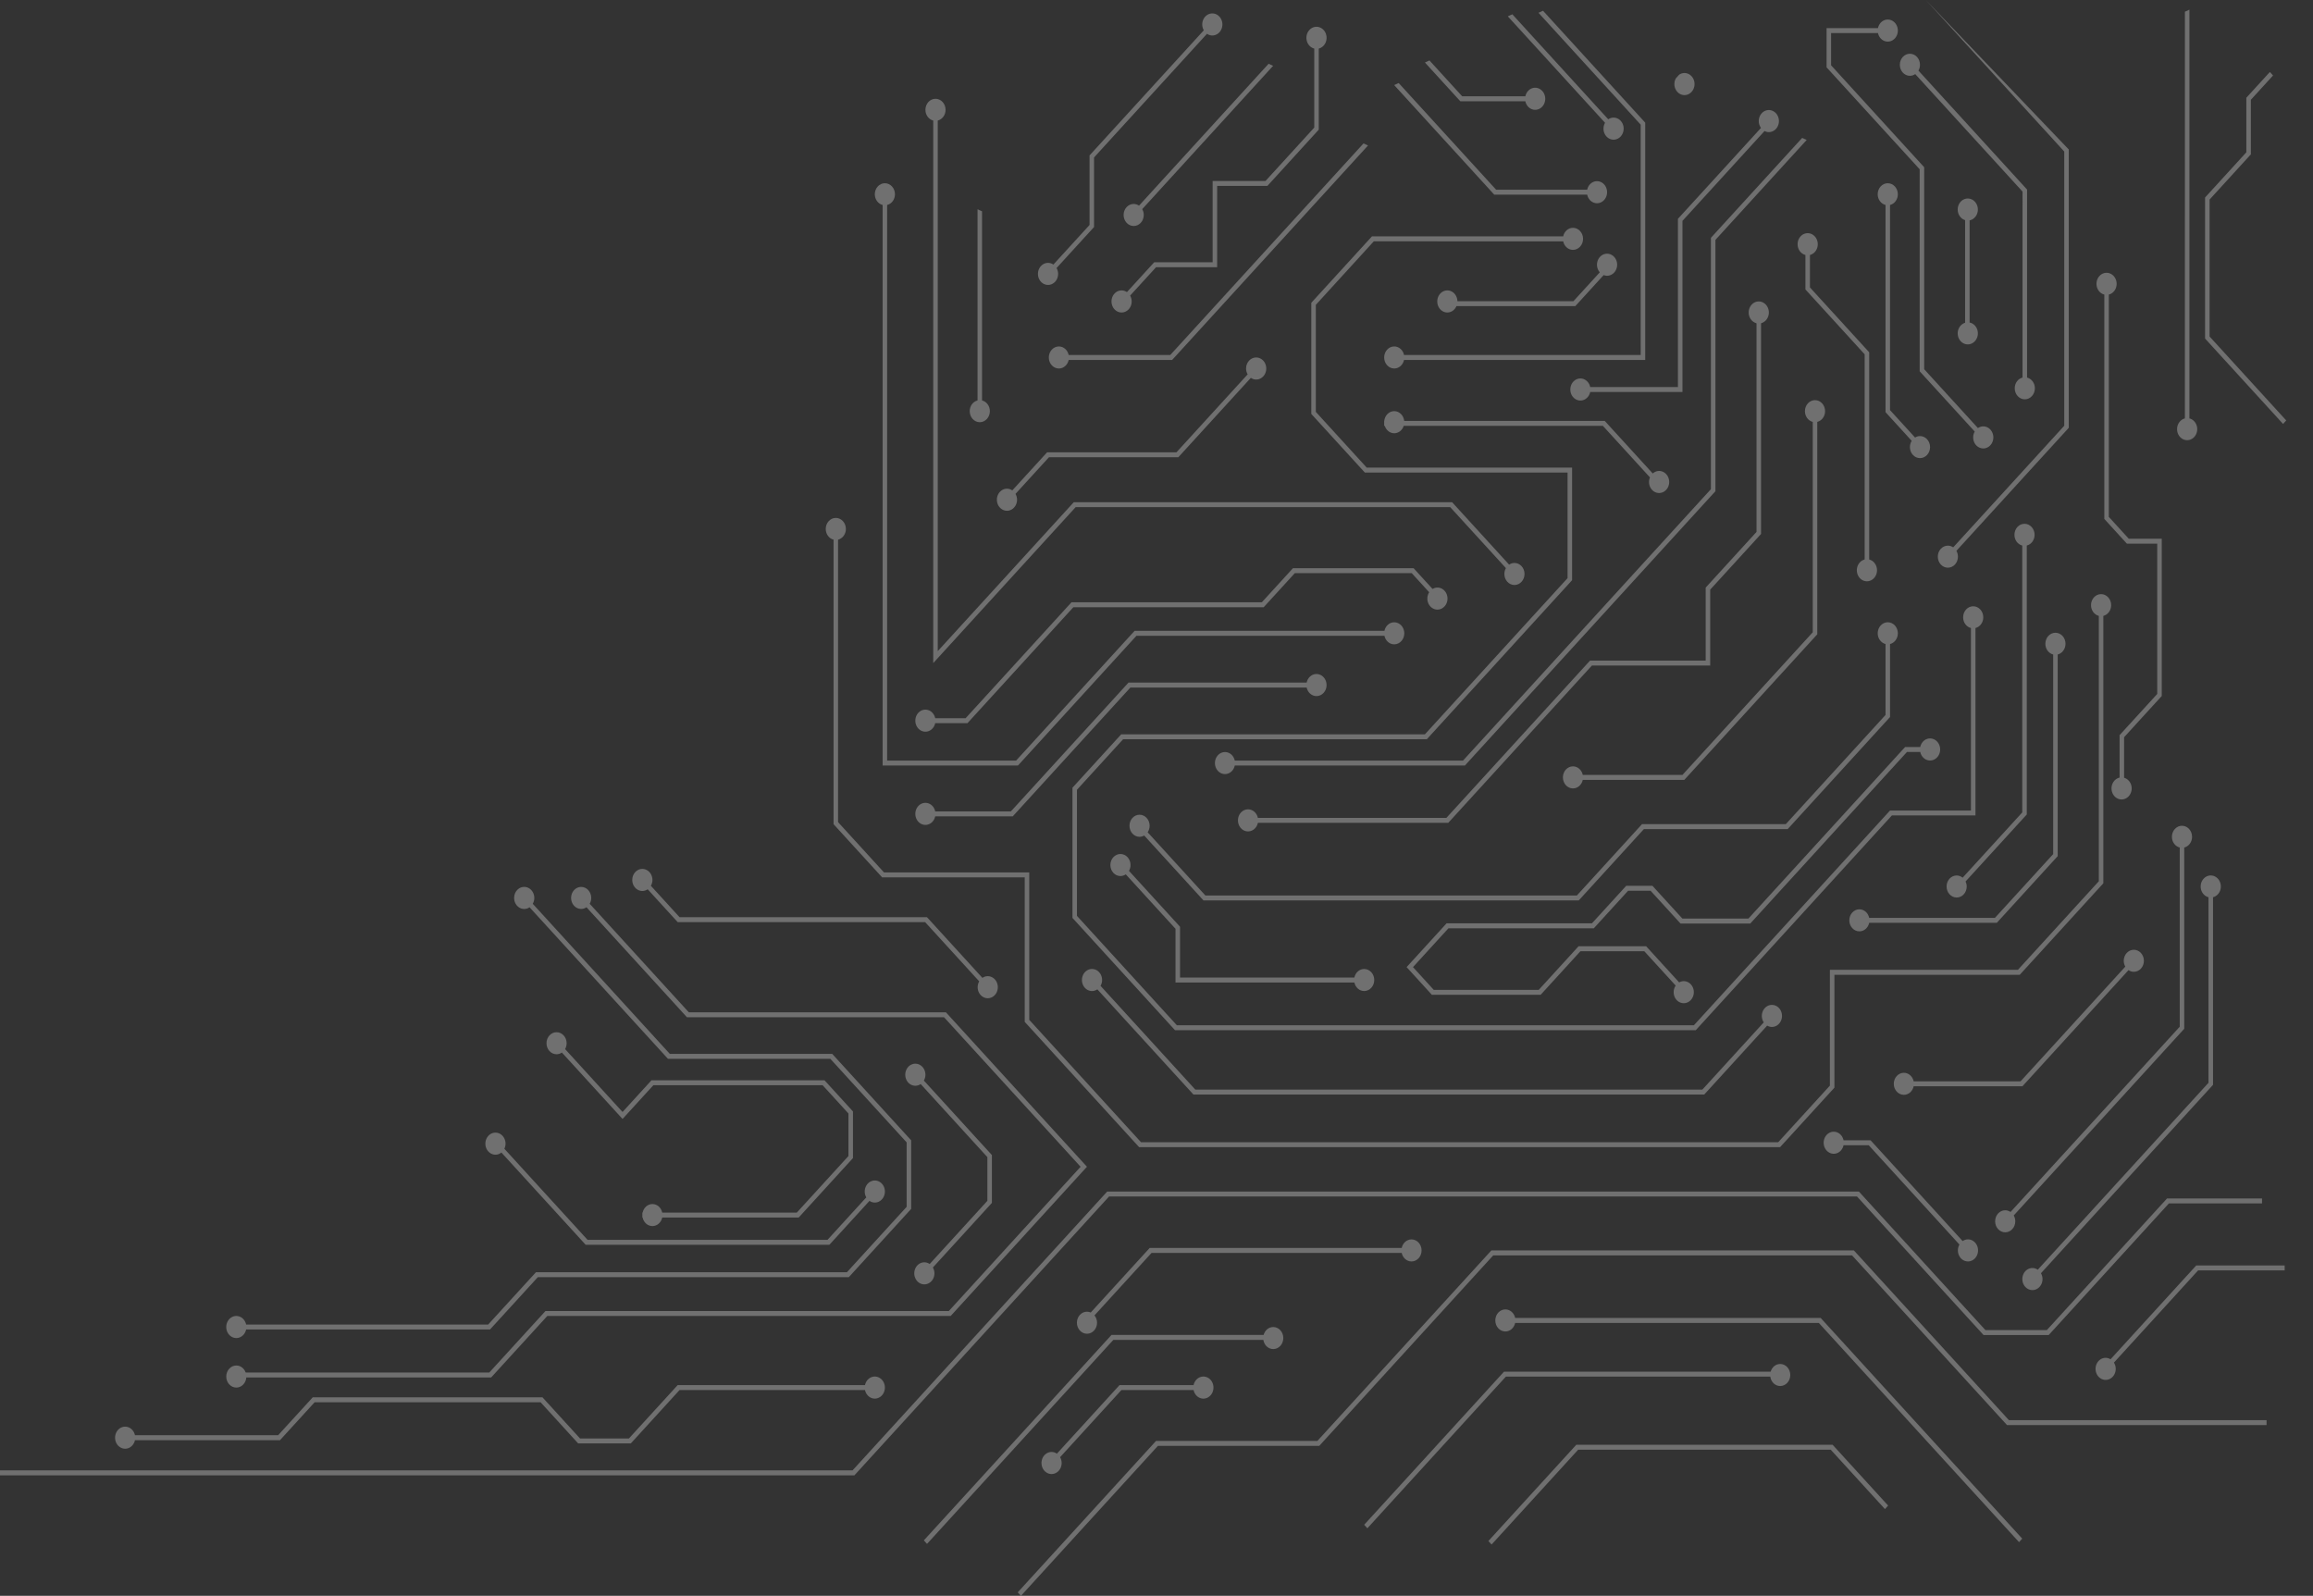 <svg version="1.1" xmlns="http://www.w3.org/2000/svg" x="0" y="0" viewBox="0 0 2156.56 1487.88" xml:space="preserve"><rect x="0" y="0" width="2156.56" height="1487.88" fill="#333333" stroke="none"/><style>.st1{fill:#fff}</style><g opacity=".3"><path class="st1" d="M951.89 1487.88l127.69-139.81h150.44l162.23-177.63h334.52l144.53 158.25h241.96v-4.62h-240.21l-144.53-158.24H1390.5l-162.23 177.62h-150.43L948.9 1484.61z"/><path class="st1" d="M0 1375.52h796.62l237.45-259.98h697.33l117.99 129.18h60.74L2022.22 1122h86.82v-4.62h-88.57l-112.08 122.73h-57.25l-117.99-129.19h-700.83L794.87 1370.9H0zM1780.73 50.11c5.19 0 9.4 4.61 9.4 10.29 0 2-.54 3.86-1.45 5.43l101.28 110.89v175.29c4.17 1.06 7.29 5.12 7.29 10 0 5.68-4.21 10.29-9.4 10.29s-9.39-4.61-9.39-10.29c0-4.88 3.11-8.96 7.29-10V178.63L1785.7 69.1c-1.45.99-3.14 1.59-4.97 1.59-5.19 0-9.39-4.61-9.39-10.29 0-5.68 4.2-10.29 9.39-10.29zM1750.69 181.11c0-5.67 4.2-10.28 9.39-10.28s9.4 4.61 9.4 10.28c0 4.88-3.11 8.95-7.28 10v191.28l23.33 25.54c1.36-.85 2.92-1.37 4.6-1.37 5.19 0 9.4 4.61 9.4 10.28 0 5.68-4.21 10.29-9.4 10.29s-9.39-4.61-9.39-10.29c0-2.16.61-4.16 1.66-5.82l-24.41-26.73v-193.2c-4.18-1.03-7.3-5.1-7.3-9.98z"/><path class="st1" d="M1928.86 139.38v259.47l-104.78 114.72c.91 1.58 1.45 3.43 1.45 5.43 0 5.68-4.21 10.29-9.4 10.29s-9.39-4.61-9.39-10.29c0-5.67 4.2-10.28 9.39-10.28 1.83 0 3.53.6 4.97 1.59l103.54-113.36V141.29L1795.59 0M1869.59 1128.38c1.83 0 3.52.6 4.97 1.59l157.74-172.71V790.19c-4.17-1.05-7.29-5.12-7.29-10.01 0-5.67 4.2-10.28 9.39-10.28s9.4 4.61 9.4 10.28c0 4.89-3.12 8.96-7.29 10.01v168.98l-158.98 174.06c.91 1.58 1.45 3.43 1.45 5.43 0 5.68-4.21 10.29-9.4 10.29s-9.39-4.61-9.39-10.29c.01-5.67 4.21-10.28 9.4-10.28zM1466.59 714.51c4.47 0 8.18 3.42 9.14 7.98h92.93l121.48-133V393.36c-4.17-1.06-7.29-5.12-7.29-10.01 0-5.67 4.2-10.28 9.39-10.28s9.4 4.61 9.4 10.28c0 4.88-3.11 8.96-7.28 10V591.4l-123.95 135.71h-94.68c-.96 4.56-4.68 7.97-9.14 7.97-5.19 0-9.39-4.61-9.39-10.29 0-5.67 4.2-10.28 9.39-10.28z"/><path class="st1" d="M1062.48 759.61c5.19 0 9.4 4.61 9.4 10.28 0 2.28-.7 4.37-1.85 6.08l53.8 58.91h346.4l60.73-66.5h134.06l92.97-101.79v-66.14c-4.17-1.05-7.29-5.12-7.29-10.01 0-5.67 4.2-10.28 9.39-10.28s9.4 4.61 9.4 10.28c0 4.89-3.11 8.96-7.28 10.01v68.06l-95.44 104.5H1532.7l-60.73 66.5h-349.89l-55.28-60.52c-1.3.75-2.76 1.21-4.33 1.21-5.19 0-9.39-4.61-9.39-10.29.01-5.69 4.21-10.3 9.4-10.3z"/><path class="st1" d="M1684.49 130.49l-85.08 93.16v234.33L1365.8 713.76h-214.53c-.96 4.56-4.68 7.97-9.14 7.97-5.19 0-9.39-4.61-9.39-10.29 0-5.67 4.2-10.28 9.39-10.28 4.46 0 8.19 3.42 9.14 7.98h212.78l231.14-253.07V221.73l85.08-93.16"/><path class="st1" d="M1438.64 10.01l95.3 104.33V335.6h-224.86c-.96 4.56-4.68 7.97-9.14 7.97-5.19 0-9.39-4.61-9.39-10.29 0-5.67 4.2-10.28 9.39-10.28 4.46 0 8.19 3.42 9.14 7.98h220.65V116.26l-95.3-104.33"/><path class="st1" d="M1045.39 684.62h283.17l132.98-145.59v-98.46h-189.02l-49.91-54.64V282.28l56.54-61.9h178.3c.96-4.56 4.67-7.98 9.14-7.98 5.19 0 9.4 4.61 9.4 10.28 0 5.68-4.21 10.29-9.4 10.29-4.46 0-8.17-3.41-9.13-7.97H1280.9l-54.07 59.2v99.82l47.44 51.94h191.49v104.99l-135.45 148.3h-283.17l-43.01 47.09v117.58l93.15 102h482.01l182.89-200.23h75.46V585.55c-4.17-1.06-7.29-5.12-7.29-10.01 0-5.67 4.2-10.28 9.39-10.28s9.4 4.61 9.4 10.28c0 4.88-3.11 8.96-7.28 10v174.74h-77.93l-182.89 200.24h-485.5l-95.62-104.7v-121.4l45.47-49.8zM1187.01 61.36l-122.05 133.63c.91 1.58 1.45 3.43 1.45 5.43 0 5.68-4.21 10.29-9.4 10.29s-9.39-4.61-9.39-10.29c0-5.67 4.2-10.28 9.39-10.28 1.83 0 3.53.6 4.97 1.59l120.81-132.28M1275.5 135.64l-182.65 199.97H996.4c-.96 4.56-4.68 7.97-9.14 7.97-5.19 0-9.39-4.61-9.39-10.29 0-5.67 4.2-10.28 9.39-10.28 4.46 0 8.18 3.42 9.14 7.98h94.7l180.18-197.26M915.63 197v176.35c4.17 1.06 7.29 5.12 7.29 10 0 5.68-4.21 10.29-9.4 10.29s-9.39-4.61-9.39-10.29c0-4.88 3.11-8.96 7.29-10V195.09"/><path class="st1" d="M862.83 102.38c0-5.67 4.2-10.28 9.39-10.28s9.4 4.61 9.4 10.28c0 4.88-3.12 8.95-7.29 10.01v494.68l126.81-138.84h352.76l53.15 58.2c1.44-.98 3.13-1.58 4.96-1.58 5.19 0 9.4 4.61 9.4 10.28 0 5.68-4.21 10.29-9.4 10.29s-9.39-4.61-9.39-10.29c0-2 .54-3.85 1.45-5.44l-51.92-56.84h-349.27L870.12 618.22V112.39c-4.17-1.05-7.29-5.12-7.29-10.01z"/><path class="st1" d="M815.64 181.11c0-5.67 4.2-10.28 9.39-10.28s9.4 4.61 9.4 10.28c0 4.88-3.12 8.95-7.29 10v518.03h120.21l110.51-120.99h232.93c.96-4.56 4.67-7.98 9.13-7.98 5.19 0 9.4 4.61 9.4 10.28 0 5.68-4.21 10.29-9.4 10.29-4.46 0-8.17-3.41-9.13-7.97H1059.6L949.1 713.75H822.93V191.11c-4.18-1.05-7.29-5.12-7.29-10z"/><path class="st1" d="M769.89 493.16c0-5.67 4.2-10.28 9.39-10.28s9.4 4.61 9.4 10.28c0 4.88-3.12 8.96-7.29 10v263.35l42.82 46.89h135.42v137.43l104.19 114.08h594.15l48.17-52.74V904.23h175.27l75.46-82.61v-247.4c-4.17-1.05-7.29-5.12-7.29-10.01 0-5.67 4.2-10.28 9.39-10.28s9.4 4.61 9.4 10.28c0 4.89-3.12 8.96-7.29 10.01v249.31l-77.93 85.32h-172.8v105.23l-50.65 55.45h-597.65L955.42 952.74V818.02H822.48l-45.3-49.59V503.17c-4.17-1.05-7.29-5.12-7.29-10.01zM1403.56 1220.82c4.46 0 8.18 3.42 9.14 7.98h284.84l187.92 205.75-2.98 3.27-186.69-204.39h-283.1c-.96 4.56-4.68 7.97-9.14 7.97-5.19 0-9.39-4.61-9.39-10.29.01-5.68 4.21-10.29 9.4-10.29z"/><path class="st1" d="M1402.3 1278.86h248.59c1.21-4.14 4.71-7.17 8.91-7.17 5.19 0 9.4 4.61 9.4 10.28 0 5.68-4.21 10.29-9.4 10.29-4.72 0-8.58-3.82-9.26-8.79h-246.49l-129.17 141.42-2.98-3.27 130.4-142.76zM220.34 1273.13c3.98 0 7.36 2.72 8.73 6.54h227.12l52.36-57.32h376.08l122.87-134.52-127.3-139.38H640.5l-93.68-102.57c-1.45.99-3.14 1.59-4.97 1.59-5.19 0-9.39-4.61-9.39-10.29 0-5.67 4.2-10.28 9.39-10.28s9.4 4.61 9.4 10.28c0 2-.54 3.86-1.45 5.44l92.44 101.21h239.7l131.51 143.99-127.09 139.14H510.29l-52.36 57.32H229.66c-.41 5.27-4.4 9.42-9.32 9.42-5.19 0-9.39-4.61-9.39-10.29 0-5.67 4.2-10.28 9.39-10.28z"/><path class="st1" d="M220.34 1226.95c4.46 0 8.18 3.42 9.14 7.98h225.66l44.55-48.77h289.95l55.68-60.97v-60.11l-71.12-77.87H622.8L493.73 845.89c-1.45.99-3.14 1.59-4.97 1.59-5.19 0-9.39-4.61-9.39-10.29 0-5.67 4.2-10.28 9.39-10.28s9.4 4.61 9.4 10.28c0 2-.54 3.86-1.45 5.44L624.55 982.6h151.4l73.59 80.58v63.93l-58.16 63.67H501.44l-44.55 48.77H229.48c-.96 4.56-4.68 7.97-9.14 7.97-5.19 0-9.39-4.61-9.39-10.29 0-5.67 4.2-10.28 9.39-10.28zM1390.7 1440.03l80.72-88.39h235.49l50.54 55.34 2.98-3.27-51.78-56.69h-238.97l-81.96 89.74zM1163.64 767.18h186.65l133.94-146.65h110.3v-70.78l47.4-51.9V289.26h-4.22v206.68l-47.4 51.9v68.07h-107.83l-133.94 146.65h-184.9zM1738.55 527.07h4.22V328.45l-55.24-60.48v-40.28h-4.21v42.19l55.23 60.48zM1304.09 77.41l90.86 99.48h84.9c.96-4.56 4.67-7.97 9.13-7.97 5.19 0 9.4 4.6 9.4 10.28s-4.21 10.28-9.4 10.28c-4.46 0-8.18-3.41-9.13-7.97h-86.64l-93.33-102.19M1332.77 56.35l30.54 33.44h58.88c.96-4.56 4.68-7.98 9.14-7.98 5.19 0 9.4 4.61 9.4 10.29 0 5.68-4.21 10.29-9.4 10.29-4.46 0-8.17-3.41-9.14-7.98h-60.63l-33.01-36.14M1410.06 13.33l89.42 97.9c1.44-.99 3.14-1.58 4.96-1.58 5.19 0 9.4 4.6 9.4 10.28s-4.21 10.29-9.4 10.29-9.39-4.6-9.39-10.29c0-2 .54-3.85 1.45-5.43l-90.66-99.26M1565.57 69.67c1.44-.99 3.13-1.58 4.96-1.58 5.19 0 9.4 4.6 9.4 10.28s-4.21 10.29-9.4 10.29-9.39-4.6-9.39-10.29c0-2 .54-3.85 1.45-5.43M1349.45 270.77c5.11 0 9.25 4.46 9.38 10.03h108.19l24.57-26.9c-1.61-1.84-2.61-4.33-2.61-7.08 0-5.68 4.2-10.28 9.39-10.28s9.4 4.6 9.4 10.28-4.21 10.28-9.4 10.28c-1.11 0-2.17-.24-3.16-.64l-26.45 28.96h-110.83c-1.5 3.49-4.72 5.92-8.48 5.92-5.19 0-9.39-4.6-9.39-10.28 0-5.69 4.2-10.29 9.39-10.29zM1045.73 270.77c1.83 0 3.52.6 4.97 1.58l25.44-27.84h54.48v-75.78h49.29l45.44-49.76v-73.7c-4.17-1.05-7.29-5.12-7.29-10 0-5.68 4.2-10.29 9.39-10.29s9.4 4.6 9.4 10.29c0 4.88-3.12 8.95-7.29 10v75.62l-47.91 52.46h-46.82v75.78h-56.95l-24.2 26.49a10.88 10.88 0 011.45 5.44c0 5.68-4.21 10.28-9.4 10.28s-9.39-4.6-9.39-10.28c0-5.69 4.2-10.29 9.39-10.29zM977.16 245.09c1.83 0 3.52.6 4.97 1.58l33.72-36.92v-64.86l106.53-116.64a10.88 10.88 0 01-1.45-5.44c0-5.68 4.2-10.28 9.39-10.28s9.4 4.6 9.4 10.28-4.21 10.28-9.4 10.28c-1.82 0-3.52-.6-4.96-1.58l-105.3 115.29v64.86l-34.96 38.27a10.88 10.88 0 011.45 5.44c0 5.68-4.21 10.28-9.4 10.28s-9.39-4.6-9.39-10.28c.01-5.68 4.21-10.28 9.4-10.28zM1750.95 26.2c.96-4.56 4.67-7.97 9.13-7.97 5.19 0 9.4 4.6 9.4 10.28s-4.21 10.28-9.4 10.28c-4.46 0-8.17-3.41-9.13-7.97h-43.7v30.07l86.8 95.04v188.32l50.11 54.86c1.45-.98 3.13-1.58 4.96-1.58 5.19 0 9.4 4.6 9.4 10.28s-4.21 10.28-9.4 10.28-9.39-4.6-9.39-10.28c0-2 .54-3.86 1.45-5.44l-51.35-56.21V157.83l-86.8-95.04V26.2h47.92z"/><path class="st1" d="M1473.51 352.87c4.47 0 8.18 3.41 9.14 7.97h81.8V204.02l77.43-84.77a10.835 10.835 0 01-2.06-6.36c0-5.68 4.2-10.28 9.39-10.28s9.4 4.6 9.4 10.28-4.21 10.28-9.4 10.28c-1.44 0-2.79-.38-4.01-1.02l-76.53 83.78v159.53h-86.02c-.96 4.56-4.68 7.97-9.14 7.97-5.19 0-9.39-4.6-9.39-10.28s4.2-10.28 9.39-10.28zM1832.19 300.95v-95.72c-3.96-1.21-6.89-5.14-6.89-9.87 0-5.68 4.2-10.28 9.39-10.28s9.4 4.6 9.4 10.28c0 5.04-3.32 9.22-7.69 10.09v95.27c4.37.87 7.69 5.05 7.69 10.09 0 5.68-4.21 10.28-9.4 10.28s-9.39-4.6-9.39-10.28c0-4.72 2.93-8.65 6.89-9.86zM1290.65 392.41c.56-5.09 4.47-9.05 9.28-9.05s8.72 3.96 9.29 9.05h186.96l44.79 49.03c1.61-1.44 3.66-2.35 5.92-2.35 5.19 0 9.4 4.6 9.4 10.28s-4.21 10.28-9.4 10.28-9.39-4.6-9.39-10.28c0-1.52.32-2.95.87-4.26l-43.92-48.09h-185.67c-1.29 4.01-4.74 6.9-8.84 6.9s-7.55-2.89-8.83-6.9h-.56v-4.62h.1zM938.87 455.64c1.83 0 3.52.6 4.96 1.58l32.46-35.53h120.61l66.37-72.67c-.9-1.58-1.45-3.44-1.45-5.44 0-5.68 4.2-10.28 9.39-10.28s9.4 4.6 9.4 10.28-4.21 10.28-9.4 10.28c-1.83 0-3.52-.6-4.96-1.58l-67.61 74.02H978.03l-31.22 34.18a10.88 10.88 0 011.45 5.44c0 5.68-4.21 10.28-9.4 10.28s-9.39-4.6-9.39-10.28c.01-5.68 4.21-10.28 9.4-10.28zM1630.42 291.34c0 5.68 4.2 10.28 9.39 10.28s9.4-4.6 9.4-10.28-4.21-10.28-9.4-10.28c-5.18-.01-9.39 4.59-9.39 10.28zM1154.24 764.87c0 5.68 4.2 10.28 9.39 10.28s9.4-4.6 9.4-10.28-4.21-10.28-9.4-10.28-9.39 4.6-9.39 10.28zM1676.03 227.69c0 5.68 4.2 10.28 9.39 10.28s9.4-4.6 9.4-10.28-4.21-10.28-9.4-10.28-9.39 4.6-9.39 10.28zM1731.26 531.68c0 5.68 4.2 10.28 9.39 10.28s9.4-4.6 9.4-10.28-4.21-10.28-9.4-10.28-9.39 4.6-9.39 10.28zM1954.69 264.63c0-5.68 4.2-10.28 9.39-10.28s9.4 4.6 9.4 10.28c0 4.89-3.11 8.95-7.28 10v207.29l18.59 20.35h30.75v146.64l-35.1 38.43v37.82c4.05 1.15 7.06 5.13 7.06 9.92 0 5.68-4.21 10.28-9.4 10.28s-9.39-4.6-9.39-10.28c0-4.98 3.22-9.12 7.51-10.08v-39.58l35.1-38.43v-140.1h-28.28l-21.06-23.06v-209.2c-4.17-1.04-7.29-5.11-7.29-10zM862.82 661.64c4.47 0 8.18 3.41 9.14 7.98h28.35l98.71-108.08h177.46l29.01-31.76h112.52l17.68 19.35c1.35-.82 2.87-1.33 4.52-1.33 5.19 0 9.4 4.6 9.4 10.28s-4.21 10.28-9.4 10.28-9.39-4.6-9.39-10.28c0-2.19.64-4.22 1.71-5.89l-16.26-17.8h-109.03l-29.01 31.76h-177.46l-98.71 108.08h-30.1c-.96 4.56-4.68 7.96-9.14 7.96-5.19 0-9.39-4.6-9.39-10.28 0-5.67 4.2-10.27 9.39-10.27z"/><path class="st1" d="M862.82 748.53c4.47 0 8.18 3.41 9.14 7.98h70.54l109.7-120.11h166.1c.96-4.57 4.67-7.98 9.14-7.98 5.19 0 9.4 4.6 9.4 10.28s-4.21 10.28-9.4 10.28c-4.46 0-8.17-3.4-9.13-7.96h-164.36l-109.7 120.11h-72.29c-.96 4.56-4.68 7.96-9.14 7.96-5.19 0-9.39-4.6-9.39-10.28s4.2-10.28 9.39-10.28zM598.9 810.14c5.19 0 9.4 4.6 9.4 10.28 0 2-.54 3.86-1.45 5.44l26.73 29.27h230.7l51.69 56.59c1.44-.98 3.13-1.58 4.96-1.58 5.19 0 9.4 4.6 9.4 10.28s-4.21 10.28-9.4 10.28-9.39-4.6-9.39-10.28c0-2 .54-3.86 1.45-5.44l-50.45-55.24h-230.7l-27.97-30.62c-1.45.98-3.14 1.58-4.97 1.58-5.19 0-9.39-4.6-9.39-10.28s4.2-10.28 9.39-10.28zM1018.16 903.43c5.19 0 9.4 4.6 9.4 10.28 0 2-.54 3.86-1.45 5.44l88.33 96.71h472.79l57.24-62.67a10.82 10.82 0 01-1.79-6c0-5.68 4.2-10.28 9.39-10.28s9.4 4.6 9.4 10.28-4.21 10.28-9.4 10.28c-1.61 0-3.09-.48-4.41-1.25l-58.69 64.26H1112.7l-89.57-98.07c-1.45.98-3.14 1.58-4.97 1.58-5.19 0-9.39-4.6-9.39-10.28s4.2-10.28 9.39-10.28z"/><path class="st1" d="M1044.67 796.22c5.19 0 9.4 4.6 9.4 10.28 0 2-.54 3.86-1.45 5.44l47.6 52.11v47.36h162.54c.96-4.57 4.67-7.98 9.14-7.98 5.19 0 9.4 4.6 9.4 10.28s-4.21 10.28-9.4 10.28c-4.46 0-8.17-3.4-9.13-7.96H1096v-50.07l-46.36-50.76c-1.45.98-3.14 1.58-4.97 1.58-5.19 0-9.39-4.6-9.39-10.28s4.2-10.28 9.39-10.28zM1824.31 816.24c2.1 0 4.02.78 5.59 2.06l55.58-60.85V508.63c-4.18-1.05-7.29-5.11-7.29-10 0-5.68 4.2-10.28 9.39-10.28s9.4 4.6 9.4 10.28c0 4.89-3.12 8.95-7.28 10v250.73l-57.07 62.48c.67 1.41 1.08 2.99 1.08 4.68 0 5.68-4.21 10.28-9.4 10.28s-9.39-4.6-9.39-10.28 4.2-10.28 9.39-10.28z"/><path class="st1" d="M1733.62 847.79c4.47 0 8.19 3.41 9.14 7.98H1860l54.31-59.46V610.22c-4.18-1.05-7.29-5.11-7.29-10 0-5.68 4.2-10.28 9.39-10.28s9.4 4.6 9.4 10.28c0 4.89-3.12 8.95-7.28 10v188l-56.78 62.17h-118.98c-.96 4.56-4.68 7.96-9.14 7.96-5.19 0-9.39-4.6-9.39-10.28-.01-5.68 4.19-10.28 9.38-10.28zM1775.1 1000.21c4.46 0 8.18 3.41 9.14 7.97h99.65l97.67-106.95c-.9-1.58-1.45-3.44-1.45-5.44 0-5.68 4.2-10.28 9.39-10.28s9.4 4.6 9.4 10.28-4.21 10.28-9.4 10.28c-1.82 0-3.51-.6-4.95-1.58l-98.92 108.3h-101.4c-.96 4.56-4.68 7.97-9.14 7.97-5.19 0-9.39-4.6-9.39-10.28.01-5.67 4.21-10.27 9.4-10.27zM1013.46 1222.94c1.24 0 2.42.28 3.5.76l54.97-60.18h234.97c.96-4.56 4.68-7.97 9.14-7.97 5.19 0 9.4 4.6 9.4 10.28s-4.21 10.28-9.4 10.28c-4.46 0-8.17-3.41-9.14-7.97h-233.23l-53.22 58.27c1.48 1.82 2.41 4.19 2.41 6.82 0 5.68-4.21 10.28-9.4 10.28s-9.39-4.6-9.39-10.28c-.01-5.69 4.2-10.29 9.39-10.29zM1036.31 1244.62h141.85c1.15-4.26 4.7-7.38 8.96-7.38 5.19 0 9.4 4.6 9.4 10.28s-4.21 10.28-9.4 10.28c-4.65 0-8.49-3.71-9.23-8.57h-139.84l-173.73 190.21-2.98-3.27 174.97-191.55z"/><path class="st1" d="M980.44 1353.74c1.83 0 3.53.6 4.97 1.59l58.39-63.93h69.06c.96-4.56 4.67-7.97 9.14-7.97 5.19 0 9.4 4.6 9.4 10.28s-4.21 10.28-9.4 10.28c-4.46 0-8.17-3.41-9.13-7.97h-67.32l-57.15 62.58c.9 1.58 1.45 3.43 1.45 5.43 0 5.68-4.21 10.28-9.4 10.28s-9.39-4.6-9.39-10.28c-.01-5.69 4.19-10.29 9.38-10.29zM116.69 1330.15c4.47 0 8.18 3.41 9.14 7.98h133.48l32.27-35.33h214.21l35 38.33h45.62l45.43-49.74h174.65c.96-4.56 4.68-7.97 9.14-7.97 5.19 0 9.4 4.6 9.4 10.28s-4.21 10.28-9.4 10.28c-4.46 0-8.18-3.41-9.14-7.97h-172.9l-45.43 49.74h-49.12l-35-38.33H293.33l-32.27 35.33H125.83c-.96 4.56-4.68 7.96-9.14 7.96-5.19 0-9.39-4.6-9.39-10.28s4.2-10.28 9.39-10.28zM1709.72 1055.16c4.46 0 8.19 3.41 9.14 7.97h25.2l85.84 93.99c1.44-.99 3.13-1.59 4.96-1.59 5.19 0 9.4 4.6 9.4 10.28s-4.21 10.28-9.4 10.28-9.39-4.6-9.39-10.28c0-2 .54-3.85 1.45-5.44l-84.6-92.63h-23.45c-.96 4.56-4.68 7.97-9.14 7.97-5.19 0-9.39-4.6-9.39-10.28-.01-5.67 4.19-10.27 9.38-10.27zM1963.21 1265.98c1.67 0 3.21.51 4.57 1.35l79.93-87.51h82.43v4.62h-80.68l-78.52 85.98c1.05 1.66 1.68 3.67 1.68 5.84 0 5.68-4.21 10.28-9.4 10.28s-9.39-4.6-9.39-10.28c-.01-5.68 4.19-10.28 9.38-10.28zM1894.96 1182.24c1.83 0 3.53.6 4.97 1.59l159.19-174.29V836.52c-4.17-1.05-7.28-5.11-7.28-10 0-5.68 4.2-10.28 9.39-10.28s9.4 4.6 9.4 10.28c0 4.89-3.12 8.95-7.29 10v174.93l-160.43 175.65c.9 1.58 1.45 3.43 1.45 5.43 0 5.68-4.21 10.28-9.4 10.28s-9.39-4.6-9.39-10.28c0-5.69 4.2-10.29 9.39-10.29zM2041.33 9.01v381.1c4.17 1.06 7.29 5.11 7.29 10 0 5.68-4.21 10.28-9.4 10.28s-9.39-4.6-9.39-10.28c0-4.89 3.11-8.96 7.29-10V10.92M1348.74 860.85h135.53l31.95-34.98h24.46l27.91 30.56h61.56l146.11-159.97h14.13c.96-4.57 4.67-7.98 9.14-7.98 5.19 0 9.4 4.6 9.4 10.28s-4.21 10.28-9.4 10.28c-4.47 0-8.17-3.4-9.14-7.96h-12.38L1631.9 861.05h-65.05l-27.91-30.56h-20.96l-31.95 34.98H1350.5l-33.07 36.21 19.34 21.19h97.92l37.09-40.62h63.04l30.77 33.69c1.29-.72 2.72-1.17 4.27-1.17 5.19 0 9.4 4.6 9.4 10.28s-4.21 10.28-9.4 10.28-9.39-4.6-9.39-10.28c0-2.3.72-4.41 1.89-6.12l-29.28-32.06h-59.54l-37.09 40.62h-101.42l-23.56-25.81 37.27-40.83zM461.95 1056.01c5.19 0 9.4 4.6 9.4 10.28 0 1.71-.42 3.31-1.1 4.74l77.58 84.94h223.69l36.18-39.61a10.88 10.88 0 01-1.45-5.44c0-5.68 4.2-10.28 9.39-10.28s9.4 4.6 9.4 10.28-4.21 10.28-9.4 10.28c-1.82 0-3.52-.6-4.96-1.58l-37.41 40.96h-227.2l-78.58-86.03c-1.56 1.25-3.46 2.02-5.55 2.02-5.19 0-9.39-4.6-9.39-10.28s4.21-10.28 9.4-10.28zM858.4 1010.71c-1.44.99-3.14 1.59-4.97 1.59-5.19 0-9.39-4.6-9.39-10.28s4.2-10.28 9.39-10.28 9.4 4.6 9.4 10.28c0 2-.54 3.85-1.45 5.44l63.44 69.46v44.59l-55.04 60.26c.9 1.58 1.45 3.43 1.45 5.43 0 5.68-4.21 10.28-9.4 10.28s-9.39-4.6-9.39-10.28 4.2-10.28 9.39-10.28c1.83 0 3.53.6 4.97 1.59l53.8-58.91v-40.76l-62.2-68.13z"/><path class="st1" d="M518.91 962.38c5.19 0 9.4 4.6 9.4 10.28 0 2-.54 3.85-1.45 5.43l53.57 58.66 27-29.56h161.3l26.55 29.06v43.49l-50.62 55.43H617.44c-.96 4.56-4.68 7.97-9.14 7.97-4.46 0-8.18-3.41-9.14-7.97h-.26v-4.62h.26c.96-4.56 4.68-7.97 9.14-7.97 4.46 0 8.18 3.41 9.14 7.97h125.47l48.15-52.72v-39.67l-24.08-26.36h-157.8l-28.74 31.47-56.55-61.92c-1.44.99-3.14 1.59-4.97 1.59-5.19 0-9.39-4.6-9.39-10.28-.01-5.68 4.19-10.28 9.38-10.28zM2153.58 65.38l2.98-3.27M2128.64 395.27l2.98-3.26-71.47-78.26V186.04l38.46-42.11V93.05l20.71-22.67-2.98-3.27-21.95 24.03v50.88l-38.46 42.11v131.53zM1.12 1370.9v4.62"/></g></svg>